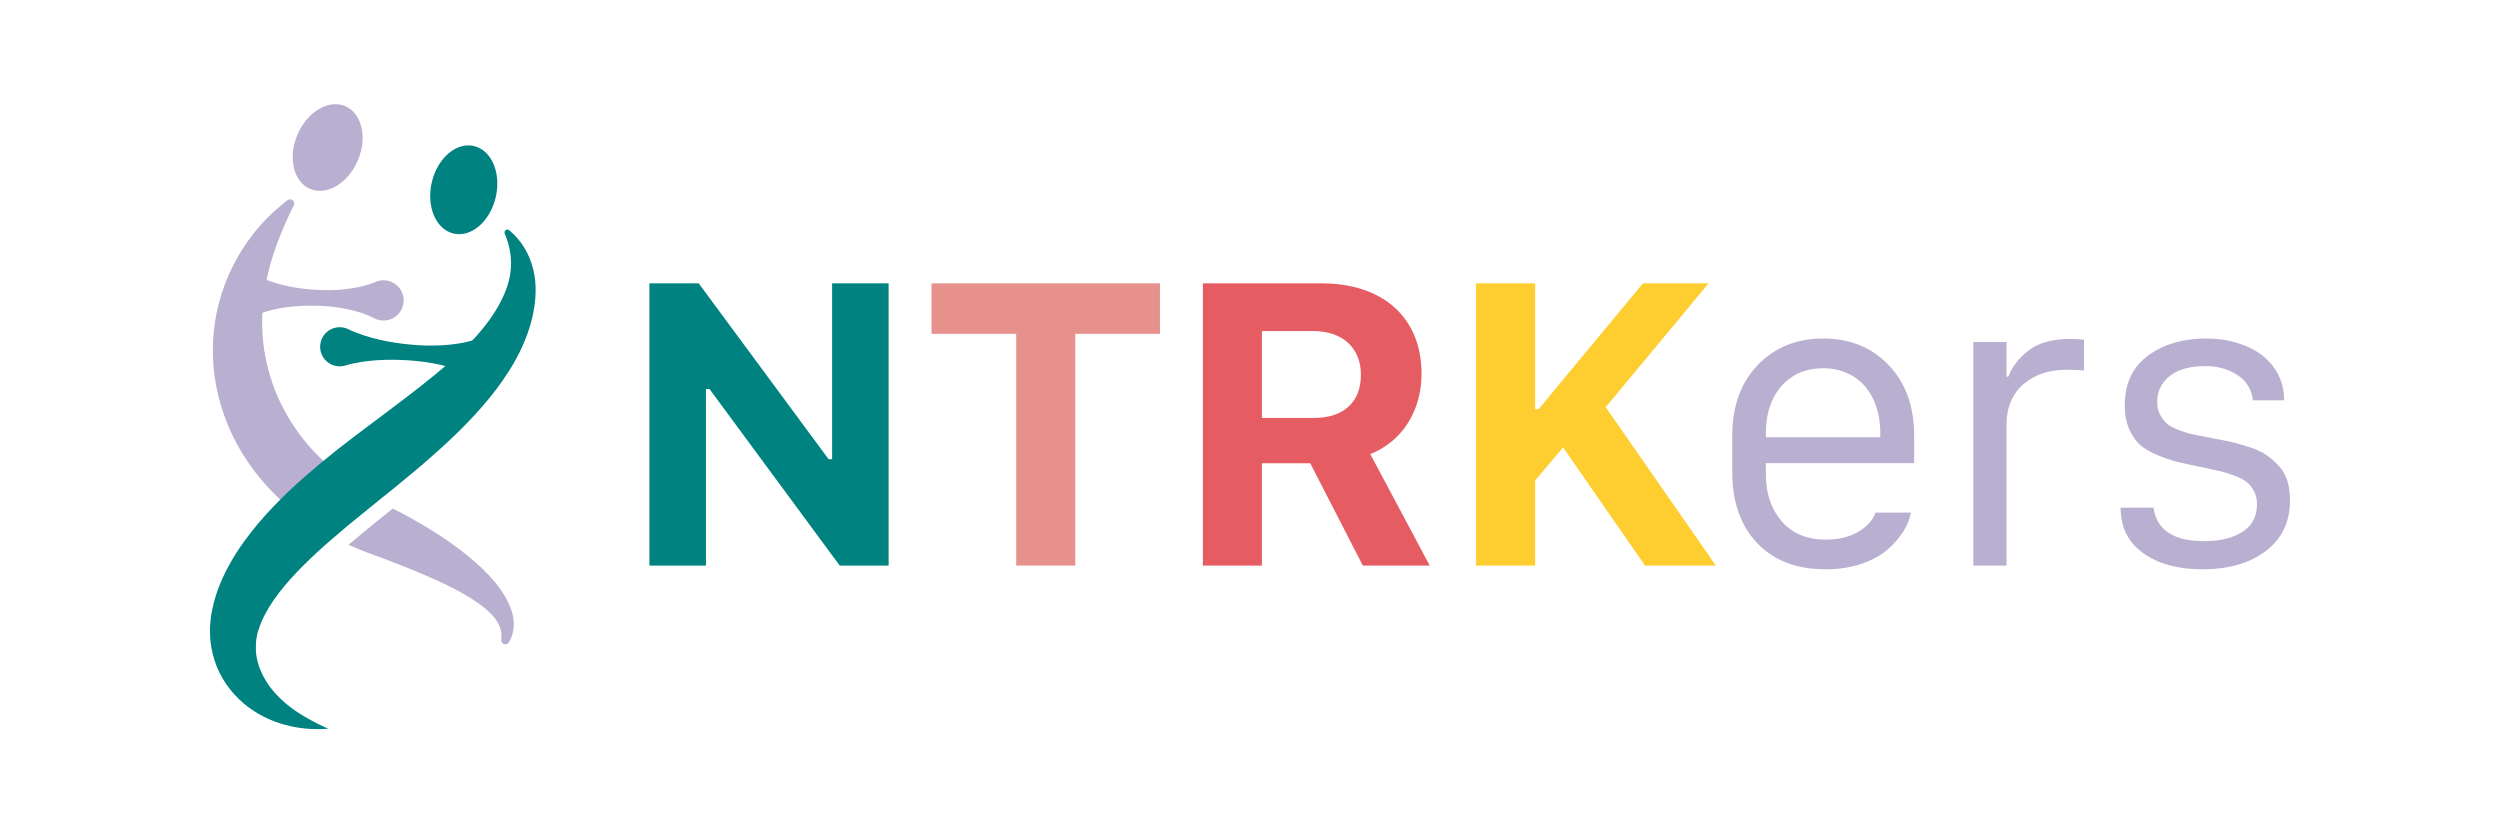 <?xml version="1.0" encoding="utf-8"?>
<!-- Generator: Adobe Illustrator 24.1.3, SVG Export Plug-In . SVG Version: 6.00 Build 0)  -->
<!DOCTYPE svg PUBLIC "-//W3C//DTD SVG 1.1//EN" "http://www.w3.org/Graphics/SVG/1.1/DTD/svg11.dtd">
<svg version="1.1" id="Layer_1" xmlns:x="http://ns.adobe.com/Extensibility/1.0/" xmlns:i="http://ns.adobe.com/AdobeIllustrator/10.0/" xmlns:graph="http://ns.adobe.com/Graphs/1.0/"
	 xmlns="http://www.w3.org/2000/svg" xmlns:xlink="http://www.w3.org/1999/xlink" x="0px" y="0px" viewBox="0 0 425.197 141.732"
	 style="enable-background:new 0 0 425.197 141.732;" xml:space="preserve">
<style type="text/css">
	.st0{fill:#008380;}
	.st1{fill:#E7918D;}
	.st2{fill:#E55D63;}
	.st3{fill:#FECE31;}
	.st4{fill:#B9B0D1;}
</style>
<g>
	<polygon class="st0" points="110.452,96.195 110.452,48.192 118.835,48.192 140.924,78.098 141.523,78.098 141.523,48.192 
		151.136,48.192 151.136,96.195 142.819,96.195 120.665,66.156 120.067,66.156 120.067,96.195 	"/>
	<polygon class="st1" points="172.835,96.195 172.835,56.775 158.431,56.775 158.431,48.192 197.286,48.192 197.286,56.775 
		182.882,56.775 182.882,96.195 	"/>
	<path class="st2" d="M233.056,77.234c1.375-0.554,2.605-1.286,3.693-2.196c1.086-0.909,2.001-1.957,2.744-3.144
		c0.743-1.186,1.308-2.483,1.697-3.892c0.388-1.409,0.583-2.878,0.583-4.407c0-2.396-0.394-4.541-1.181-6.438
		c-0.787-1.896-1.912-3.509-3.377-4.84c-1.463-1.331-3.249-2.351-5.355-3.06s-4.479-1.065-7.118-1.065h-20.16v48.003h10.046V78.796
		h8.217l8.948,17.399h11.377L233.056,77.234z M229.364,69.15c-1.397,1.286-3.371,1.929-5.921,1.929h-8.816V56.308h8.717
		c1.242,0,2.367,0.173,3.375,0.517c1.009,0.344,1.863,0.837,2.561,1.481c0.699,0.643,1.236,1.424,1.614,2.345
		c0.377,0.919,0.566,1.945,0.566,3.076C231.46,66.055,230.761,67.864,229.364,69.15z"/>
	<polygon class="st3" points="251.046,96.195 251.046,48.192 261.092,48.192 261.092,69.582 261.691,69.582 279.422,48.192 
		290.599,48.192 273.101,69.249 291.831,96.195 279.787,96.195 265.849,76.103 261.092,81.724 261.092,96.195 	"/>
	<path class="st4" d="M44.366,47.178c1.601,0.765,3.215,1.199,4.833,1.541c1.618,0.32,3.242,0.511,4.869,0.592
		c1.627,0.083,3.26,0.052,4.898-0.149c1.639-0.202,3.282-0.526,4.94-1.223c1.742-0.733,3.749,0.086,4.481,1.828
		s-0.085,3.749-1.828,4.482c-0.966,0.407-2.028,0.329-2.895-0.113c-1.599-0.824-3.212-1.275-4.83-1.604
		c-1.618-0.328-3.243-0.486-4.872-0.529c-1.629-0.046-3.262,0.018-4.901,0.211c-1.639,0.216-3.282,0.523-4.938,1.161
		c-1.74,0.671-3.694-0.196-4.365-1.936c-0.67-1.74,0.196-3.694,1.937-4.365C42.595,46.728,43.56,46.797,44.366,47.178z"/>
	
		<ellipse transform="matrix(0.226 -0.974 0.974 0.226 29.613 101.821)" class="st0" cx="78.887" cy="32.273" rx="7.645" ry="5.586"/>
	
		<ellipse transform="matrix(0.39 -0.921 0.921 0.39 10.89 66.618)" class="st4" cx="55.711" cy="25.092" rx="7.645" ry="5.586"/>
	<g>
		<path class="st4" d="M55.295,78.672c-0.855-0.803-1.687-1.626-2.463-2.489c-4.742-5.342-7.656-11.969-8.169-19.129
			c-0.255-3.578,0.102-7.281,1.026-10.989c0.917-3.719,2.435-7.397,4.282-11.145c0.11-0.225,0.096-0.502-0.061-0.719
			c-0.226-0.313-0.664-0.384-0.977-0.158l-0.005,0.004c-0.868,0.627-1.659,1.354-2.488,2.06c-0.764,0.759-1.568,1.508-2.262,2.35
			c-1.463,1.634-2.724,3.467-3.836,5.413c-2.203,3.901-3.649,8.382-4.018,13.04c-0.426,4.654,0.247,9.459,1.862,13.903
			c1.601,4.456,4.156,8.538,7.309,11.974c0.809,0.873,1.646,1.719,2.518,2.523C50.356,82.912,52.813,80.732,55.295,78.672z"/>
		<path class="st4" d="M59.265,92.661c1.081,0.48,2.172,0.918,3.246,1.338c1.882,0.685,3.76,1.375,5.61,2.111
			c3.696,1.464,7.364,3.001,10.709,4.892c1.653,0.953,3.244,1.997,4.521,3.226c1.256,1.244,2.141,2.673,1.909,4.543l-0.004,0.036
			c-0.031,0.255,0.081,0.517,0.31,0.666c0.321,0.209,0.751,0.118,0.959-0.203c0.645-0.99,0.928-2.292,0.847-3.56
			c-0.085-1.278-0.536-2.46-1.069-3.53c-1.087-2.159-2.64-3.859-4.227-5.427c-3.229-3.083-6.832-5.504-10.511-7.682
			c-1.568-0.913-3.158-1.77-4.76-2.592c-1.02,0.824-2.033,1.642-3.033,2.453C62.24,90.176,60.735,91.416,59.265,92.661z"/>
	</g>
	<path class="st0" d="M86.601,39.158c1.945,1.584,3.457,3.964,4.088,6.655c0.675,2.693,0.451,5.525-0.148,8.16
		c-1.254,5.289-4.181,9.912-7.386,13.826c-3.229,3.935-6.851,7.338-10.495,10.506c-1.817,1.594-3.682,3.088-5.499,4.601
		c-1.839,1.486-3.672,2.932-5.446,4.404c-1.798,1.434-3.543,2.881-5.227,4.36c-1.711,1.447-3.329,2.955-4.861,4.476
		c-3.044,3.04-5.738,6.277-7.174,9.649c-0.15,0.415-0.361,0.866-0.456,1.242l-0.193,0.593c-0.054,0.2-0.077,0.403-0.121,0.607
		c-0.19,0.819-0.173,1.657-0.161,2.528c0.127,1.725,0.743,3.518,1.812,5.193c1.057,1.688,2.581,3.228,4.383,4.558
		c1.811,1.319,3.888,2.446,6.126,3.429c-2.426,0.178-4.942,0.009-7.42-0.682c-2.478-0.674-4.924-1.875-7.057-3.69
		c-2.112-1.816-3.906-4.272-4.854-7.168c-0.453-1.445-0.763-2.975-0.782-4.521c-0.007-0.386-0.029-0.778-0.015-1.164l0.094-1.159
		c0.043-0.804,0.224-1.478,0.359-2.211c0.62-2.869,1.771-5.467,3.128-7.813c1.338-2.368,2.934-4.471,4.577-6.458
		c1.653-1.983,3.437-3.778,5.226-5.518c1.818-1.708,3.684-3.327,5.55-4.891c7.487-6.176,15.285-11.296,21.919-17.14
		c1.664-1.47,3.206-2.949,4.611-4.539c1.397-1.595,2.667-3.285,3.663-5.092c0.995-1.8,1.771-3.723,2-5.761
		c0.226-2.028-0.048-4.225-0.997-6.396l-0.003-0.007c-0.108-0.248,0.005-0.536,0.252-0.644
		C86.27,39.013,86.463,39.046,86.601,39.158z"/>
	<path class="st0" d="M59.229,55.986c1.743,0.846,3.513,1.363,5.291,1.788c1.779,0.403,3.569,0.676,5.368,0.841
		c1.799,0.166,3.606,0.219,5.428,0.102c1.822-0.118,3.653-0.358,5.515-0.97c1.766-0.58,3.667,0.381,4.248,2.146
		c0.58,1.765-0.381,3.667-2.146,4.247c-0.894,0.294-1.831,0.188-2.605-0.212c-1.739-0.905-3.507-1.438-5.286-1.85
		c-1.779-0.411-3.571-0.651-5.373-0.779c-1.801-0.129-3.612-0.149-5.433-0.04c-1.823,0.132-3.653,0.355-5.51,0.908
		c-1.761,0.524-3.613-0.478-4.138-2.239c-0.524-1.761,0.478-3.613,2.239-4.138C57.654,55.544,58.508,55.638,59.229,55.986z"/>
	<g>
		<path class="st4" d="M310.517,96.827c-4.967,0-8.859-1.491-11.676-4.473c-2.816-2.983-4.224-7.014-4.224-12.092v-6.155
			c0-4.989,1.442-8.991,4.325-12.009c2.882-3.016,6.597-4.524,11.144-4.524c4.545,0,8.26,1.508,11.144,4.524
			c2.883,3.017,4.325,7.02,4.325,12.009v4.658h-25.216v1.929c0,3.216,0.892,5.866,2.678,7.951c1.786,2.085,4.285,3.127,7.501,3.127
			c2.219,0,4.076-0.449,5.573-1.347c1.496-0.899,2.456-1.98,2.878-3.243h6.022c-0.178,1.063-0.6,2.128-1.265,3.193
			c-0.665,1.065-1.564,2.096-2.695,3.094c-1.131,0.999-2.612,1.809-4.44,2.429C314.759,96.516,312.736,96.827,310.517,96.827z
			 M300.338,74.372h19.461v-0.665c0-2.217-0.406-4.17-1.214-5.855c-0.81-1.685-1.951-2.977-3.426-3.875
			c-1.476-0.899-3.177-1.348-5.107-1.348c-2.906,0-5.25,1.004-7.036,3.01c-1.786,2.009-2.678,4.696-2.678,8.068V74.372z"/>
		<path class="st4" d="M335.618,96.195V58.172h5.656v5.888h0.299c0.643-1.706,1.807-3.204,3.492-4.491
			c1.686-1.286,4.071-1.93,7.153-1.93c0.466,0,1.209,0.045,2.229,0.134v5.256c-0.554-0.089-1.53-0.134-2.927-0.134
			c-2.219,0-4.109,0.427-5.672,1.281c-1.564,0.855-2.717,1.963-3.46,3.327c-0.742,1.364-1.114,2.922-1.114,4.675v24.017H335.618z"/>
		<path class="st4" d="M361.376,68.983c0-3.748,1.325-6.587,3.976-8.517c2.65-1.93,5.938-2.894,9.863-2.894
			c1.974,0,3.793,0.266,5.456,0.799c1.663,0.532,3.071,1.259,4.224,2.178c1.153,0.921,2.04,2.024,2.66,3.311
			c0.622,1.286,0.932,2.694,0.932,4.224h-5.322c-0.089-0.976-0.422-1.891-0.999-2.745c-0.577-0.853-1.496-1.58-2.761-2.178
			c-1.263-0.599-2.75-0.898-4.458-0.898c-1.574,0-2.961,0.233-4.158,0.698c-1.197,0.466-2.145,1.171-2.845,2.112
			c-0.698,0.944-1.048,2.036-1.048,3.278c0,0.886,0.183,1.652,0.55,2.295c0.365,0.643,0.781,1.148,1.247,1.514
			c0.465,0.365,1.147,0.715,2.045,1.047c0.899,0.332,1.636,0.555,2.213,0.666c0.577,0.111,1.419,0.278,2.528,0.498
			c0.088,0,0.171,0.012,0.249,0.035c0.078,0.022,0.161,0.033,0.25,0.033c0.088,0,0.177,0.033,0.266,0.099
			c1.331,0.222,2.483,0.449,3.459,0.682c0.976,0.233,2.007,0.532,3.094,0.898c1.086,0.367,1.997,0.804,2.728,1.314
			c0.732,0.511,1.424,1.121,2.079,1.83c0.655,0.711,1.131,1.553,1.43,2.528c0.299,0.977,0.449,2.063,0.449,3.26
			c0,3.682-1.363,6.564-4.091,8.649s-6.332,3.127-10.812,3.127c-4.148,0-7.502-0.915-10.063-2.744
			c-2.561-1.83-3.842-4.407-3.842-7.734h5.589c0.554,3.791,3.414,5.688,8.583,5.688c2.04,0,3.753-0.288,5.14-0.865
			c1.386-0.577,2.378-1.314,2.977-2.213c0.599-0.898,0.898-1.967,0.898-3.21c0-0.842-0.171-1.584-0.515-2.229
			c-0.344-0.642-0.76-1.158-1.247-1.547c-0.488-0.387-1.214-0.758-2.178-1.114c-0.965-0.355-1.809-0.61-2.53-0.765
			c-0.721-0.155-1.745-0.377-3.076-0.665c-1.753-0.355-3.138-0.66-4.158-0.915s-2.174-0.66-3.46-1.214s-2.268-1.17-2.944-1.846
			s-1.242-1.553-1.696-2.629C361.604,71.75,361.376,70.47,361.376,68.983z"/>
	</g>
</g>
</svg>
